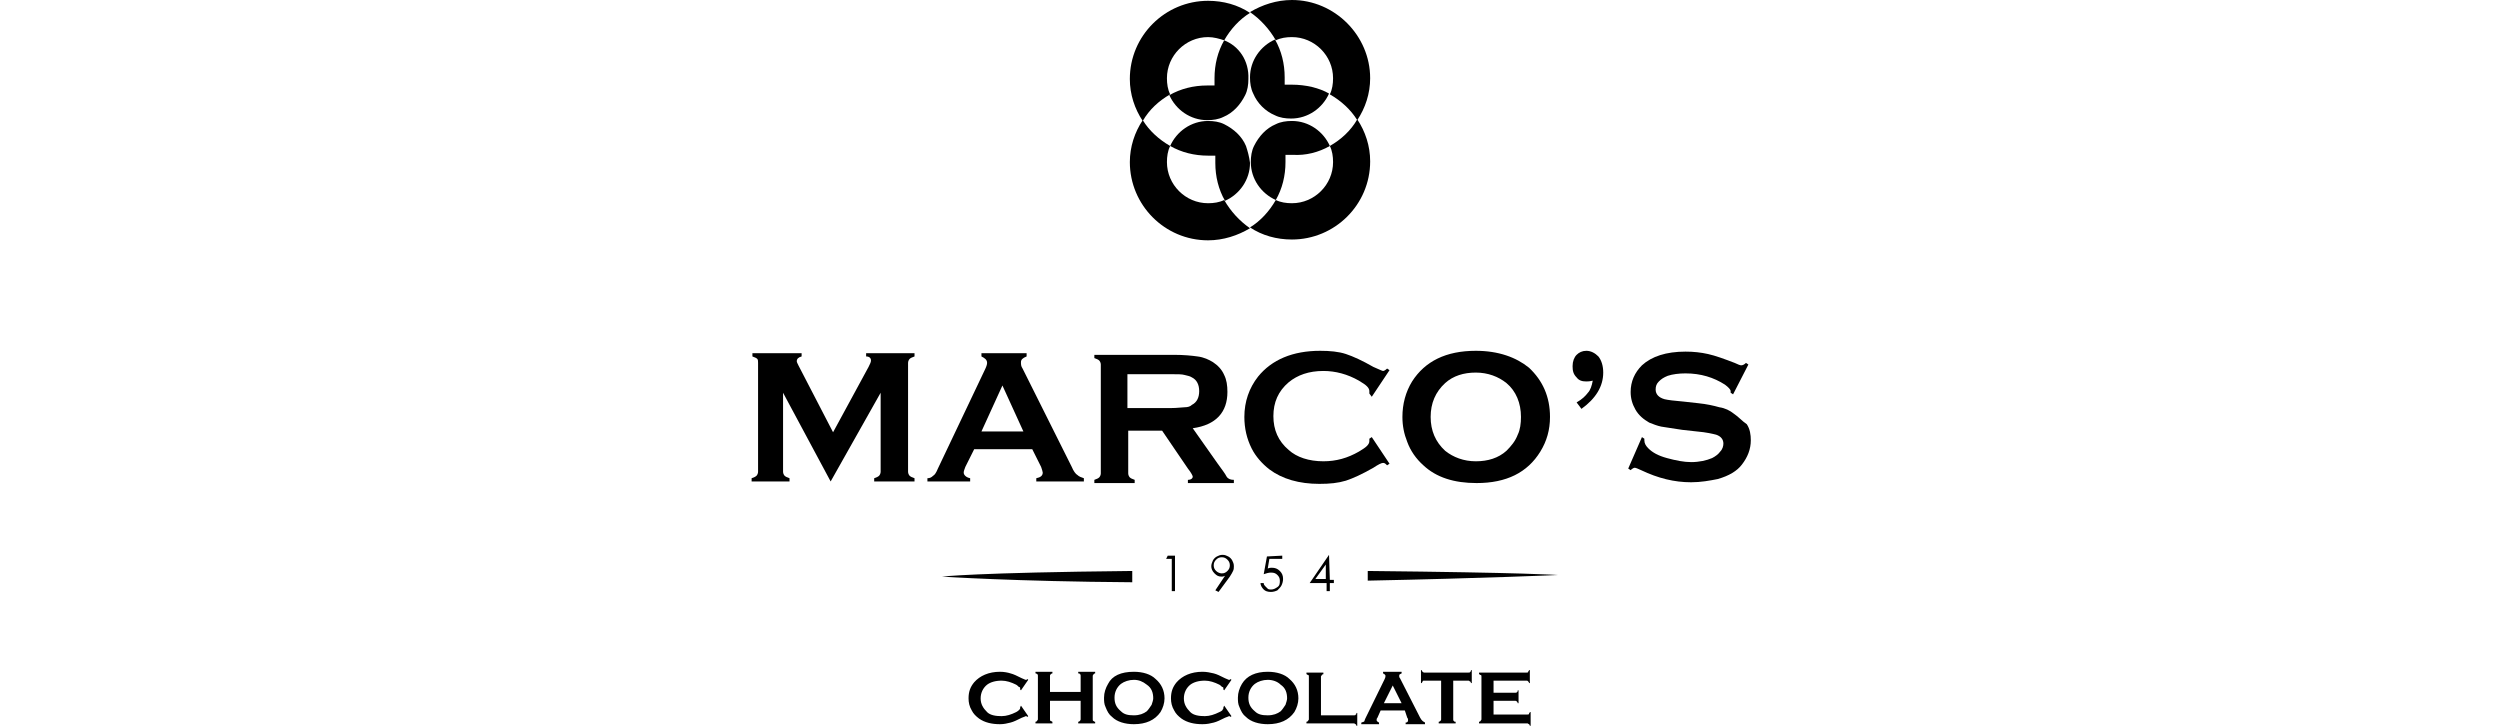<?xml version="1.0" encoding="utf-8"?>
<!-- Generator: Adobe Illustrator 26.5.0, SVG Export Plug-In . SVG Version: 6.00 Build 0)  -->
<svg version="1.1" id="GUIDE" xmlns="http://www.w3.org/2000/svg" xmlns:xlink="http://www.w3.org/1999/xlink" x="0px" y="0px"
	 viewBox="0 0 310 90" style="enable-background:new 0 0 310 90;" xml:space="preserve">
<style type="text/css">
	.st0{fill:none;}
</style>
<g>
	<path d="M145.1,11.7c-0.3-0.6-0.4-1.3-0.4-2c0-2.8,2.3-5.1,5.1-5.1c0.7,0,1.4,0.2,2,0.4c0.8-1.4,1.9-2.6,3.2-3.4
		c-1.5-1-3.3-1.5-5.2-1.5c-5.3,0-9.7,4.3-9.7,9.7c0,1.9,0.6,3.7,1.6,5.2C142.5,13.6,143.7,12.5,145.1,11.7"/>
	<path d="M164.9,18.1c0.3,0.6,0.4,1.3,0.4,2c0,2.8-2.3,5.1-5.1,5.1c-0.7,0-1.4-0.1-2-0.4c-0.8,1.4-1.9,2.6-3.2,3.4
		c1.5,1,3.3,1.5,5.2,1.5c5.3,0,9.7-4.3,9.7-9.7c0-1.9-0.6-3.7-1.6-5.2C167.5,16.2,166.3,17.3,164.9,18.1"/>
	<path d="M154.5,18.1c-0.5-1.2-1.5-2.1-2.7-2.7c-0.6-0.3-1.3-0.4-2-0.4c-2.1,0-3.9,1.3-4.7,3.1c1.4,0.8,3,1.2,4.7,1.2
		c0.3,0,0.6,0,0.9,0c0,0.3,0,0.6,0,0.9c0,1.7,0.4,3.3,1.2,4.7c1.8-0.8,3.1-2.6,3.1-4.7C154.9,19.4,154.7,18.7,154.5,18.1"/>
	<path d="M160.2,10.5c-0.3,0-0.6,0-0.9,0c0-0.3,0-0.6,0-0.9c0-1.7-0.4-3.3-1.2-4.7c-1.8,0.8-3.1,2.6-3.1,4.7c0,0.7,0.1,1.4,0.4,2
		c0.5,1.2,1.5,2.2,2.7,2.7c0.6,0.3,1.3,0.4,2,0.4c2.1,0,3.9-1.3,4.7-3.1C163.6,10.9,161.9,10.5,160.2,10.5"/>
	<path d="M151.8,24.8c-0.6,0.3-1.3,0.4-2,0.4c-2.8,0-5.1-2.3-5.1-5.1c0-0.7,0.1-1.4,0.4-2c-1.4-0.8-2.6-1.9-3.4-3.2
		c-1,1.5-1.6,3.3-1.6,5.2c0,5.3,4.3,9.7,9.7,9.7c1.9,0,3.7-0.6,5.2-1.5C153.7,27.4,152.6,26.2,151.8,24.8"/>
	<path d="M158.2,5c0.6-0.3,1.3-0.4,2-0.4c2.8,0,5.1,2.3,5.1,5.1c0,0.7-0.1,1.4-0.4,2c1.4,0.8,2.6,1.9,3.4,3.2c1-1.5,1.6-3.3,1.6-5.2
		c0-5.3-4.4-9.7-9.7-9.7c-1.9,0-3.7,0.6-5.2,1.5C156.3,2.4,157.4,3.6,158.2,5"/>
	<path d="M164.9,18.1c-0.8-1.8-2.6-3.1-4.7-3.1c-0.7,0-1.4,0.1-2,0.4c-1.2,0.5-2.1,1.5-2.7,2.7c-0.3,0.6-0.4,1.3-0.4,2
		c0,2.1,1.3,3.9,3.1,4.7c0.8-1.4,1.2-3,1.2-4.7c0-0.3,0-0.6,0-0.9c0.3,0,0.6,0,0.9,0C161.9,19.3,163.5,18.9,164.9,18.1"/>
	<path d="M151.8,5c-0.8,1.4-1.2,3-1.2,4.7c0,0.3,0,0.6,0,0.9c-0.3,0-0.6,0-0.9,0c-1.7,0-3.3,0.4-4.7,1.2c0.8,1.8,2.6,3.1,4.7,3.1
		c0.7,0,1.4-0.1,2-0.4c1.2-0.5,2.1-1.5,2.7-2.7c0.3-0.6,0.4-1.3,0.4-2C154.9,7.5,153.6,5.7,151.8,5"/>
	<polygon points="144.8,68.9 145.7,68.9 145.7,73.3 145.3,73.3 145.3,69.3 144.6,69.3 	"/>
	<path d="M151.1,73.4l-0.4-0.2l1.2-1.8c-0.2,0.1-0.3,0.1-0.4,0.1c-0.4,0-0.6-0.1-0.9-0.4s-0.4-0.6-0.4-0.9c0-0.2,0.1-0.5,0.2-0.7
		c0.1-0.2,0.3-0.4,0.5-0.5c0.2-0.1,0.4-0.2,0.7-0.2s0.5,0.1,0.7,0.2c0.2,0.1,0.4,0.3,0.5,0.5c0.1,0.2,0.2,0.4,0.2,0.7
		c0,0.2,0,0.4-0.1,0.6s-0.2,0.4-0.4,0.7L151.1,73.4L151.1,73.4z M151.5,71.1c0.3,0,0.5-0.1,0.7-0.3c0.2-0.2,0.3-0.4,0.3-0.7
		s-0.1-0.5-0.3-0.7c-0.2-0.2-0.4-0.3-0.7-0.3s-0.5,0.1-0.7,0.3c-0.2,0.2-0.3,0.4-0.3,0.7s0.1,0.5,0.3,0.7
		C151,71,151.3,71.1,151.5,71.1"/>
	<path d="M159,68.9v0.4h-1.6l-0.2,1.2c0.2-0.1,0.4-0.1,0.5-0.1c0.4,0,0.7,0.1,1,0.4c0.3,0.3,0.4,0.6,0.4,1c0,0.3-0.1,0.6-0.2,0.8
		c-0.1,0.2-0.3,0.4-0.5,0.6c-0.2,0.1-0.5,0.2-0.8,0.2c-0.4,0-0.7-0.1-0.9-0.3c-0.2-0.2-0.4-0.5-0.4-0.8h0.4c0,0.2,0.1,0.3,0.2,0.4
		c0.1,0.1,0.2,0.2,0.3,0.3c0.1,0.1,0.3,0.1,0.4,0.1c0.3,0,0.5-0.1,0.8-0.3s0.3-0.5,0.3-0.8c0-0.3-0.1-0.5-0.3-0.7
		c-0.2-0.2-0.4-0.3-0.8-0.3c-0.3,0-0.6,0.1-0.9,0.2l0.4-2.2L159,68.9L159,68.9z"/>
	<path d="M164.8,68.8L164.8,68.8l0.1,3.1h0.5v0.4h-0.5v1h-0.4v-1h-2.1L164.8,68.8z M164.4,71.9V70l-1.3,1.8H164.4z"/>
	<path d="M126.6,87.5l0.9,1.3l-0.1,0.1c-0.1-0.1-0.2-0.1-0.2-0.1s-0.2,0.1-0.5,0.2c-0.6,0.3-1,0.5-1.4,0.6c-0.4,0.1-0.8,0.2-1.3,0.2
		c-1,0-1.9-0.2-2.6-0.7c-0.4-0.3-0.7-0.6-0.9-1c-0.3-0.5-0.4-1-0.4-1.5c0-0.8,0.2-1.4,0.7-2c0.7-0.8,1.8-1.3,3.2-1.3
		c0.5,0,1,0.1,1.3,0.2c0.4,0.1,0.8,0.3,1.4,0.6c0.3,0.1,0.4,0.2,0.5,0.2s0.1,0,0.2-0.1l0.1,0.1l-0.9,1.3l-0.1-0.1c0-0.1,0-0.1,0-0.1
		c0-0.1,0-0.2-0.1-0.2s-0.2-0.2-0.4-0.3c-0.6-0.3-1.2-0.5-1.8-0.5c-0.8,0-1.4,0.2-1.8,0.5c-0.5,0.4-0.8,1-0.8,1.7s0.3,1.2,0.8,1.7
		c0.4,0.4,1.1,0.5,1.8,0.5c0.6,0,1.2-0.2,1.8-0.5c0.2-0.1,0.3-0.2,0.4-0.3c0.1-0.1,0.1-0.2,0.1-0.2c0,0,0-0.1,0-0.1L126.6,87.5
		L126.6,87.5z"/>
	<path d="M134,86.9h-3.8v2.3c0,0.1,0,0.2,0.1,0.2s0.1,0.1,0.2,0.1v0.2h-2.1v-0.2c0.1,0,0.2-0.1,0.2-0.1c0-0.1,0.1-0.1,0.1-0.2v-5.4
		c0-0.1,0-0.2-0.1-0.2c-0.1-0.1-0.1-0.1-0.2-0.1v-0.2h2.1v0.2c-0.1,0-0.2,0.1-0.2,0.1c-0.1,0.1-0.1,0.1-0.1,0.2v2h3.8v-2
		c0-0.1,0-0.2-0.1-0.2c0-0.1-0.1-0.1-0.2-0.1v-0.2h2.1v0.2c-0.1,0-0.2,0.1-0.2,0.1c0,0.1-0.1,0.1-0.1,0.2v5.4c0,0.1,0,0.2,0.1,0.2
		c0.1,0.1,0.1,0.1,0.2,0.1v0.2h-2.1v-0.2c0.1,0,0.2-0.1,0.2-0.1s0.1-0.1,0.1-0.2V86.9z"/>
	<path d="M140.6,83.3c1.1,0,2.1,0.3,2.7,0.9c0.7,0.6,1.1,1.4,1.1,2.4c0,0.6-0.2,1.2-0.5,1.7c-0.7,1-1.8,1.5-3.3,1.5
		c-1.1,0-2.1-0.3-2.7-0.9c-0.4-0.3-0.6-0.7-0.8-1.2c-0.2-0.4-0.2-0.8-0.2-1.2c0-0.6,0.2-1.2,0.5-1.7C137.9,83.8,139,83.3,140.6,83.3
		 M140.6,84.3c-0.6,0-1.2,0.2-1.6,0.5c-0.5,0.4-0.8,1-0.8,1.7s0.2,1.2,0.8,1.7c0.4,0.4,0.9,0.5,1.6,0.5s1.2-0.2,1.6-0.5
		c0.2-0.2,0.4-0.5,0.6-0.8c0.1-0.3,0.2-0.6,0.2-0.8c0-0.7-0.2-1.3-0.8-1.7C141.7,84.5,141.2,84.3,140.6,84.3"/>
	<path d="M151.8,87.5l0.9,1.3l-0.1,0.1c-0.1-0.1-0.2-0.1-0.2-0.1s-0.2,0.1-0.5,0.2c-0.6,0.3-1,0.5-1.4,0.6c-0.4,0.1-0.8,0.2-1.4,0.2
		c-1,0-1.9-0.2-2.6-0.7c-0.4-0.3-0.7-0.6-0.9-1c-0.3-0.5-0.4-1-0.4-1.5c0-0.8,0.2-1.4,0.7-2c0.7-0.8,1.8-1.3,3.2-1.3
		c0.5,0,1,0.1,1.4,0.2c0.4,0.1,0.8,0.3,1.4,0.6c0.3,0.1,0.4,0.2,0.5,0.2s0.1,0,0.2-0.1l0.1,0.1l-0.9,1.3l-0.1-0.1c0-0.1,0-0.1,0-0.1
		c0-0.1,0-0.2-0.1-0.2s-0.2-0.2-0.4-0.3c-0.6-0.3-1.2-0.5-1.8-0.5c-0.8,0-1.4,0.2-1.8,0.5c-0.5,0.4-0.8,1-0.8,1.7s0.3,1.2,0.8,1.7
		c0.4,0.4,1.1,0.5,1.8,0.5c0.6,0,1.2-0.2,1.8-0.5c0.2-0.1,0.4-0.2,0.4-0.3c0.1-0.1,0.1-0.2,0.1-0.2c0,0,0-0.1,0-0.1L151.8,87.5
		L151.8,87.5z"/>
	<path d="M157.2,83.3c1.1,0,2.1,0.3,2.7,0.9c0.7,0.6,1.1,1.4,1.1,2.4c0,0.6-0.2,1.2-0.5,1.7c-0.7,1-1.8,1.5-3.3,1.5
		c-1.1,0-2.1-0.3-2.7-0.9c-0.4-0.3-0.6-0.7-0.8-1.2c-0.2-0.4-0.2-0.8-0.2-1.2c0-0.6,0.2-1.2,0.5-1.7
		C154.6,83.8,155.7,83.3,157.2,83.3 M157.2,84.3c-0.6,0-1.2,0.2-1.6,0.5c-0.5,0.4-0.8,1-0.8,1.7s0.2,1.2,0.8,1.7
		c0.4,0.4,0.9,0.5,1.6,0.5s1.2-0.2,1.6-0.5c0.2-0.2,0.4-0.5,0.6-0.8c0.1-0.3,0.2-0.6,0.2-0.8c0-0.7-0.2-1.3-0.8-1.7
		C158.4,84.5,157.8,84.3,157.2,84.3"/>
	<path d="M163.8,88.7h4.1c0.1,0,0.2,0,0.2-0.1c0.1,0,0.1-0.1,0.1-0.2h0.1V90h-0.1c0-0.1-0.1-0.2-0.1-0.2c-0.1,0-0.1-0.1-0.2-0.1H162
		v-0.2c0.1,0,0.2-0.1,0.2-0.1c0-0.1,0.1-0.1,0.1-0.2v-5.3c0-0.1,0-0.2-0.1-0.2s-0.1-0.1-0.2-0.1v-0.2h2.1v0.2
		c-0.1,0-0.2,0.1-0.2,0.1c0,0.1-0.1,0.1-0.1,0.2L163.8,88.7L163.8,88.7z"/>
	<path d="M174.2,88.1h-3l-0.4,0.9c-0.1,0.1-0.1,0.2-0.1,0.3c0,0.1,0.1,0.2,0.3,0.3v0.2h-2.2v-0.2c0.1,0,0.2-0.1,0.3-0.1
		s0.1-0.2,0.2-0.4l2.4-4.9c0.1-0.2,0.1-0.3,0.1-0.4c0-0.1-0.1-0.2-0.3-0.3v-0.2h2.3v0.2c-0.2,0.1-0.3,0.1-0.3,0.3
		c0,0.1,0,0.2,0.1,0.3l2.5,4.9c0.1,0.2,0.2,0.3,0.3,0.4c0.1,0.1,0.2,0.1,0.3,0.2v0.2h-2.4v-0.2c0.2,0,0.3-0.1,0.3-0.3
		c0-0.1,0-0.2-0.1-0.3L174.2,88.1L174.2,88.1z M173.8,87.2l-1.1-2.2l-1.1,2.2H173.8z"/>
	<path d="M180.2,84.4v4.8c0,0.1,0,0.2,0.1,0.2c0,0.1,0.1,0.1,0.2,0.1v0.2h-2.1v-0.2c0.1,0,0.2-0.1,0.2-0.1c0.1-0.1,0.1-0.1,0.1-0.2
		v-4.8h-2.1c-0.1,0-0.2,0-0.2,0.1s-0.1,0.1-0.1,0.2h-0.1v-1.6h0.1c0,0.1,0.1,0.2,0.1,0.2s0.1,0.1,0.2,0.1h5.5c0.1,0,0.2,0,0.2-0.1
		c0.1,0,0.1-0.1,0.1-0.2h0.1v1.6h-0.1c0-0.1-0.1-0.2-0.1-0.2c-0.1,0-0.1-0.1-0.2-0.1H180.2L180.2,84.4z"/>
	<path d="M185.2,86.9v1.7h4.2c0.1,0,0.2,0,0.2-0.1s0.1-0.1,0.1-0.2h0.1V90h-0.1c0-0.1-0.1-0.2-0.1-0.2c-0.1,0-0.1-0.1-0.2-0.1h-6
		v-0.2c0.1,0,0.2-0.1,0.2-0.1c0-0.1,0.1-0.1,0.1-0.2v-5.3c0-0.1,0-0.2-0.1-0.2s-0.1-0.1-0.2-0.1v-0.2h5.9c0.1,0,0.2,0,0.2-0.1
		s0.1-0.1,0.1-0.2h0.1v1.6h-0.1c0-0.1-0.1-0.2-0.1-0.2c-0.1-0.1-0.1-0.1-0.2-0.1h-4.1v1.5h2.7c0.1,0,0.2,0,0.2-0.1
		c0.1,0,0.1-0.1,0.1-0.2h0.1v1.6h-0.1c0-0.1-0.1-0.2-0.1-0.2c-0.1-0.1-0.1-0.1-0.2-0.1L185.2,86.9L185.2,86.9z"/>
</g>
<g>
	<g>
		<path d="M107.4,44.2c0.4,0,0.6,0.2,0.6,0.5c0,0.2-0.1,0.4-0.3,0.8l-4.4,8.1L99,45.3c-0.1-0.2-0.2-0.4-0.2-0.5
			c0-0.3,0.2-0.5,0.6-0.6v-0.4h-6.1v0.4c0.3,0.1,0.5,0.2,0.6,0.3S94,44.8,94,45v13.5c0,0.2-0.1,0.4-0.2,0.5
			c-0.1,0.1-0.3,0.2-0.6,0.3v0.4h4.7v-0.4c-0.3-0.1-0.5-0.2-0.6-0.3s-0.2-0.3-0.2-0.5v-9.8l5.9,11l6.2-11v9.8c0,0.2-0.1,0.4-0.2,0.5
			s-0.3,0.2-0.6,0.3v0.4h5v-0.4c-0.3-0.1-0.5-0.2-0.6-0.3s-0.2-0.3-0.2-0.5V45c0-0.2,0.1-0.4,0.2-0.5s0.3-0.2,0.6-0.3v-0.4h-6
			C107.4,43.8,107.4,44.2,107.4,44.2z"/>
		<path d="M132.9,57.9l-6.1-12.2c-0.2-0.3-0.2-0.5-0.2-0.8c0-0.3,0.2-0.5,0.7-0.7v-0.4h-5.6v0.4c0.4,0.2,0.7,0.4,0.7,0.8
			c0,0.2-0.1,0.5-0.3,0.9l-5.8,12.2c-0.2,0.5-0.4,0.8-0.6,0.9c-0.2,0.2-0.4,0.3-0.7,0.3v0.4h5.3v-0.4c-0.5-0.1-0.8-0.4-0.8-0.7
			c0-0.2,0.1-0.4,0.2-0.7l1.1-2.2h7.2l1.1,2.2c0.1,0.3,0.2,0.6,0.2,0.7c0,0.4-0.3,0.6-0.8,0.7v0.4h5.9v-0.4
			c-0.3-0.1-0.6-0.2-0.8-0.4C133.4,58.8,133.1,58.4,132.9,57.9 M121.7,53.5l2.6-5.7l2.6,5.7C126.9,53.5,121.7,53.5,121.7,53.5z"/>
		<path d="M151,57.5l-3.1-4.4c2.9-0.4,4.3-2,4.3-4.5c0-0.8-0.1-1.5-0.4-2.1c-0.3-0.7-0.8-1.2-1.4-1.6c-0.5-0.3-1.1-0.6-1.9-0.7
			c-0.7-0.1-1.7-0.2-2.9-0.2h-9.9v0.4c0.3,0.1,0.5,0.2,0.6,0.3s0.2,0.3,0.2,0.5v13.5c0,0.2-0.1,0.4-0.2,0.5
			c-0.1,0.1-0.3,0.2-0.6,0.3v0.4h5v-0.4c-0.3-0.1-0.5-0.2-0.6-0.3c-0.1-0.1-0.2-0.3-0.2-0.5v-5.3h4.2l3.2,4.7c0.4,0.5,0.6,0.9,0.6,1
			c0,0.2-0.2,0.4-0.6,0.4v0.4h5.7v-0.4c-0.4,0-0.7-0.1-0.9-0.4C151.9,58.7,151.5,58.2,151,57.5 M146.9,50.5c-0.3,0-0.9,0.1-1.7,0.1
			h-5.4v-4.2h5.4c0.8,0,1.4,0,1.7,0.1s0.6,0.1,0.9,0.3c0.6,0.3,0.9,0.9,0.9,1.7s-0.3,1.4-0.9,1.7C147.6,50.4,147.3,50.5,146.9,50.5"
			/>
		<path d="M170.1,49.2l2.2-3.3l-0.3-0.2c-0.2,0.2-0.4,0.3-0.5,0.3s-0.5-0.2-1.2-0.5c-1.4-0.8-2.5-1.3-3.4-1.6
			c-0.9-0.3-2-0.4-3.2-0.4c-3.4,0-6,1.1-7.7,3.2c-1.1,1.4-1.7,3.1-1.7,5c0,1.4,0.3,2.7,0.9,3.9c0.5,1,1.3,1.9,2.2,2.6
			c1.6,1.2,3.7,1.8,6.2,1.8c1.3,0,2.3-0.1,3.3-0.4c0.9-0.3,2-0.8,3.4-1.6c0.6-0.4,1-0.6,1.2-0.6s0.3,0.1,0.5,0.3l0.3-0.2l-2.2-3.3
			l-0.3,0.2c0,0.1,0,0.2,0,0.3c0,0.2-0.1,0.4-0.3,0.6c-0.2,0.2-0.5,0.4-1,0.7c-1.4,0.8-2.8,1.2-4.4,1.2c-1.8,0-3.3-0.5-4.3-1.4
			c-1.3-1.1-1.9-2.5-1.9-4.2s0.6-3.1,1.9-4.2c1.1-0.9,2.5-1.4,4.3-1.4c1.5,0,3,0.4,4.4,1.2c0.5,0.3,0.8,0.5,1,0.7
			c0.2,0.2,0.3,0.4,0.3,0.6c0,0.1,0,0.2,0,0.3L170.1,49.2L170.1,49.2z"/>
		<path d="M183,43.5c-3.7,0-6.3,1.3-7.9,3.8c-0.8,1.3-1.2,2.8-1.2,4.4c0,1.1,0.2,2.1,0.6,3.1c0.4,1.1,1.1,2.1,2,2.9
			c1.6,1.5,3.8,2.2,6.6,2.2c3.7,0,6.3-1.3,7.9-3.9c0.8-1.3,1.2-2.7,1.2-4.3c0-2.5-0.9-4.5-2.6-6.1C188,44.3,185.8,43.5,183,43.5
			 M188.2,53.9c-0.3,0.8-0.8,1.4-1.4,2c-1,0.9-2.3,1.3-3.8,1.3s-2.8-0.5-3.8-1.3c-1.2-1.1-1.8-2.5-1.8-4.2s0.6-3.1,1.8-4.2
			c1-0.9,2.3-1.3,3.8-1.3c1.5,0,2.8,0.5,3.8,1.3c1.2,1,1.8,2.5,1.8,4.2C188.6,52.5,188.5,53.3,188.2,53.9"/>
		<path d="M196.7,43.5c-0.5,0-0.9,0.2-1.2,0.5s-0.5,0.8-0.5,1.4s0.1,1,0.5,1.4c0.3,0.4,0.7,0.5,1.2,0.5c0.2,0,0.4,0,0.8-0.1
			c-0.1,0.6-0.3,1.2-0.6,1.5c-0.3,0.4-0.7,0.8-1.4,1.2l0.6,0.8c1.8-1.3,2.7-2.8,2.7-4.5c0-0.8-0.2-1.5-0.6-2
			C197.8,43.8,197.3,43.5,196.7,43.5"/>
		<path d="M215,51.3c-0.5-0.4-1.1-0.7-1.8-0.8c-0.7-0.2-1.6-0.4-2.6-0.5l-1.8-0.2c-1.2-0.1-2-0.2-2.4-0.3c-0.7-0.2-1.1-0.6-1.1-1.2
			c0-0.4,0.1-0.7,0.4-1c0.3-0.3,0.6-0.5,1.1-0.7c0.6-0.2,1.4-0.3,2.2-0.3c1.9,0,3.5,0.5,4.9,1.4c0.4,0.3,0.7,0.6,0.7,0.8
			c0,0,0,0.1,0,0.2l0.3,0.2l1.9-3.7l-0.3-0.2c-0.2,0.2-0.4,0.3-0.6,0.3c-0.1,0-0.4-0.1-0.8-0.3c-1.3-0.5-2.4-0.9-3.3-1.1
			c-0.9-0.2-1.8-0.3-2.8-0.3c-2.4,0-4.2,0.6-5.4,1.7c-0.9,0.9-1.4,2-1.4,3.3c0,0.8,0.2,1.5,0.6,2.2c0.4,0.7,1,1.2,1.7,1.6
			c0.5,0.2,1,0.4,1.5,0.5s1.4,0.2,2.6,0.4l1.8,0.2c1.2,0.1,2,0.3,2.4,0.4c0.6,0.2,0.9,0.6,0.9,1.1c0,0.3-0.1,0.7-0.4,1
			c-0.2,0.3-0.6,0.6-1,0.8c-0.7,0.3-1.6,0.5-2.6,0.5c-0.9,0-1.9-0.2-3-0.5c-1.1-0.3-1.8-0.7-2.3-1.2c-0.3-0.3-0.5-0.6-0.5-1v-0.2
			l-0.3-0.2l-1.7,3.9l0.3,0.2c0.2-0.2,0.4-0.3,0.5-0.3c0.1,0,0.4,0.1,0.8,0.3c2.1,1,4.1,1.5,6.2,1.5c1.2,0,2.3-0.2,3.3-0.4
			c1.4-0.4,2.4-1,3-1.8c0.7-0.9,1.1-1.9,1.1-3c0-0.7-0.1-1.4-0.5-2C216,52.2,215.6,51.7,215,51.3"/>
	</g>
	<path d="M169.6,70.8v1.2c14.6-0.3,23.6-0.7,23.6-0.7S189.2,71,169.6,70.8"/>
	<path d="M140.4,70.8c-19.6,0.2-23.6,0.7-23.6,0.7s9,0.6,23.6,0.7V70.8L140.4,70.8z"/>
</g>
<rect y="-0.1" class="st0" width="310" height="90"/>
</svg>
